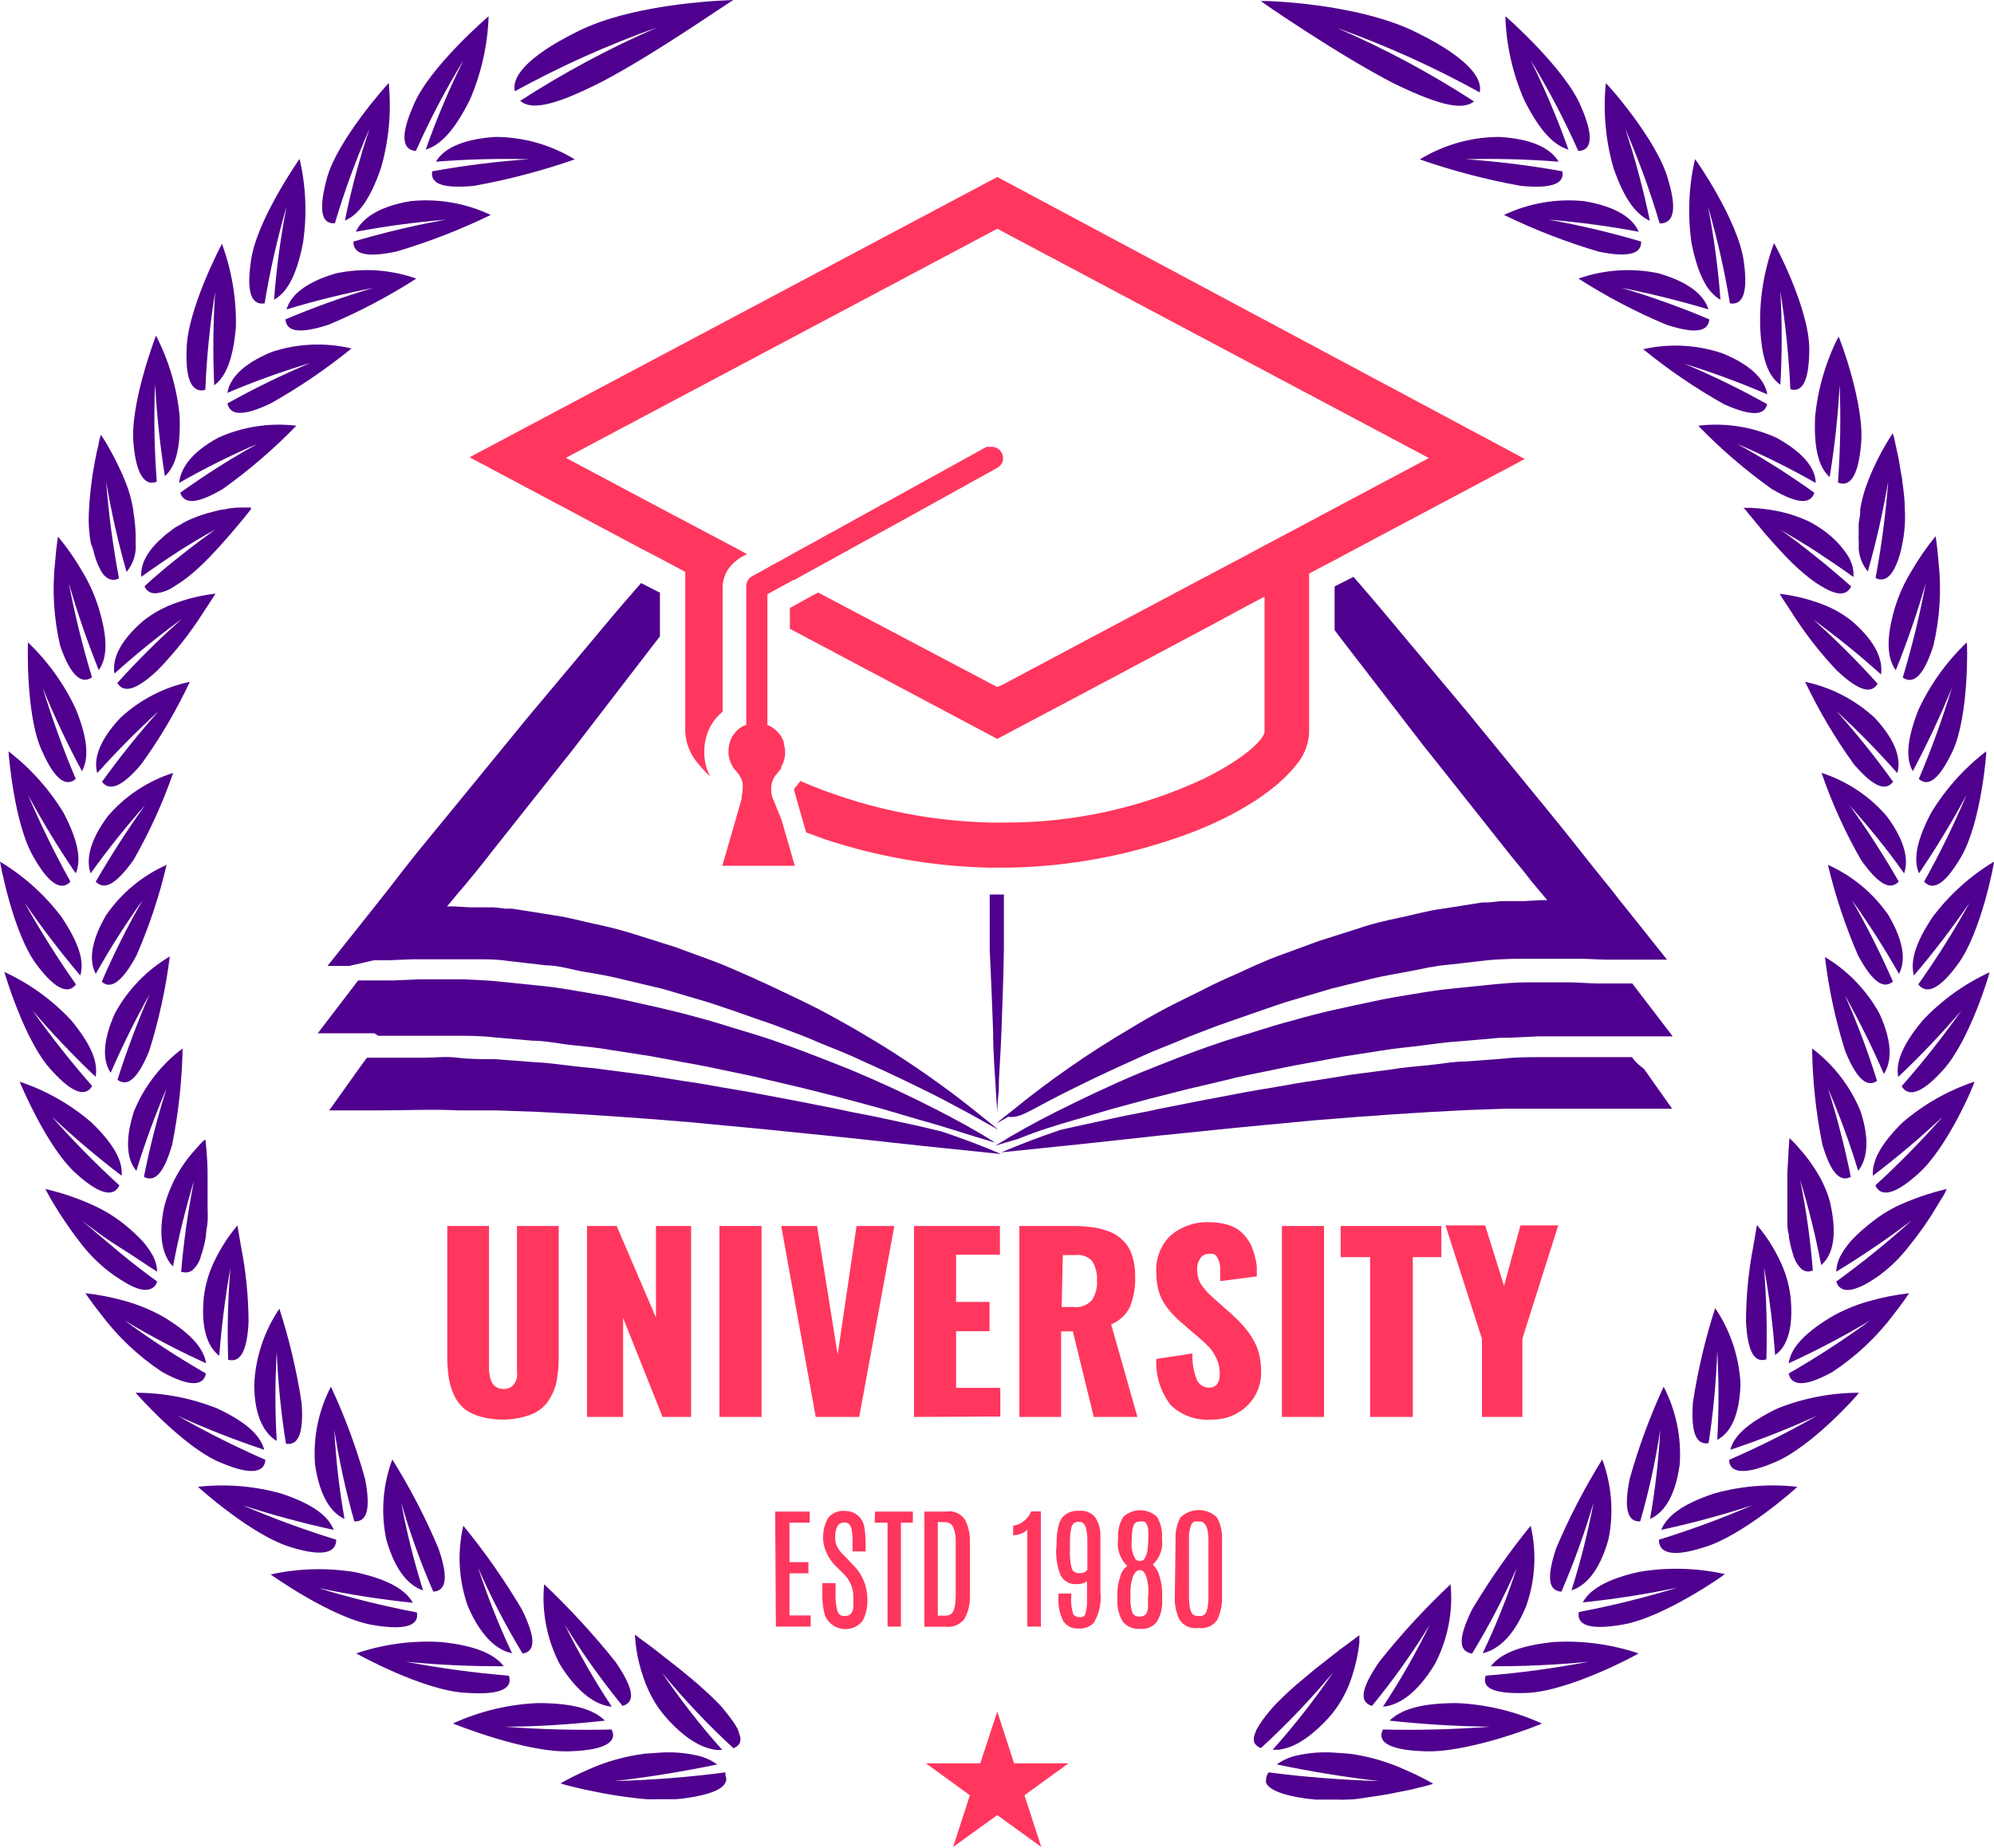 <?xml version="1.0" encoding="UTF-8"?>
<svg xmlns="http://www.w3.org/2000/svg" width="150" height="139" viewBox="0 0 150 139" fill="none">
  <path d="M69.053 84.696L66.098 84.057C65.117 83.844 64.123 83.688 63.157 83.46L60.215 82.878L57.288 82.324C56.322 82.125 55.342 81.983 54.376 81.812C53.41 81.641 52.443 81.457 51.463 81.329L48.621 80.874L45.78 80.505C44.813 80.349 43.847 80.292 42.938 80.178C42.029 80.064 41.02 79.936 40.096 79.894L37.255 79.681C36.288 79.681 35.322 79.681 34.413 79.567C33.504 79.454 32.779 79.567 31.955 79.567H27.607C27.38 79.88 27.138 80.192 26.911 80.519L24.765 83.531H28.659C30.591 83.531 32.495 83.432 34.441 83.531C35.407 83.531 36.359 83.531 37.283 83.531L40.196 83.631C44.06 83.815 47.939 84.085 51.818 84.412L57.658 84.966L63.512 85.563L69.38 86.202L75.291 86.813C73.87 86.188 72.35 85.634 70.858 85.123L69.053 84.696Z" fill="#4F008E"></path>
  <path d="M122.761 79.525H118.399C117.589 79.525 116.765 79.525 115.941 79.525C115.117 79.525 114.023 79.525 113.099 79.639L110.257 79.852C109.291 79.852 108.325 80.051 107.416 80.136C106.506 80.221 105.483 80.306 104.574 80.463L101.732 80.832L98.891 81.287C97.924 81.415 96.958 81.599 95.978 81.77C94.998 81.94 94.031 82.082 93.065 82.281L90.138 82.835L87.197 83.418C86.231 83.645 85.236 83.802 84.256 84.015L81.315 84.654L79.78 84.995C78.274 85.507 76.796 86.061 75.333 86.686L81.258 86.075L87.126 85.436L92.966 84.839L98.805 84.285C102.698 83.958 106.563 83.688 110.442 83.503L113.284 83.404C114.25 83.404 115.216 83.404 116.125 83.404C118.058 83.404 119.976 83.404 121.908 83.404H125.787L123.656 80.392C123.23 80.093 122.988 79.838 122.761 79.525Z" fill="#4F008E"></path>
  <path d="M28.46 77.919H31.301H32.637C33.148 77.919 33.674 77.919 34.186 77.919C35.166 77.919 36.146 77.919 37.127 78.033L40.068 78.289C41.048 78.289 42.014 78.516 42.995 78.615C43.975 78.715 44.97 78.814 45.936 78.985L48.863 79.439L51.79 79.98C52.77 80.15 53.751 80.349 54.717 80.562C55.683 80.775 56.663 80.946 57.63 81.201L60.471 81.869L63.384 82.608L66.226 83.375L69.067 84.213C70.488 84.597 71.795 85.023 73.174 85.45L74.864 85.961C73.444 85.052 71.923 84.228 70.417 83.46C68.314 82.381 66.174 81.386 63.995 80.477C62.091 79.724 60.201 78.971 58.312 78.317C57.345 77.976 56.365 77.692 55.385 77.394C54.404 77.095 53.438 76.782 52.443 76.527C50.468 75.973 48.465 75.561 46.462 75.106C45.453 74.879 44.444 74.737 43.421 74.552C42.398 74.367 41.404 74.225 40.366 74.126L37.297 73.813C36.502 73.742 35.706 73.713 34.896 73.671H34.2H33.361H32.864H32.125H31.557L29.653 73.756H29.298H28.857H28.104H26.939L26.442 74.41L23.899 77.734H28.161L28.46 77.919Z" fill="#4F008E"></path>
  <path d="M80.818 84.257L83.659 83.419L86.501 82.651L89.414 81.912L92.255 81.245C93.222 80.989 94.202 80.804 95.168 80.605C96.134 80.406 97.115 80.193 98.095 80.023L101.022 79.483L103.949 79.028C104.929 78.858 105.91 78.787 106.89 78.659C107.87 78.531 108.851 78.389 109.831 78.332L112.758 78.076C113.739 78.076 114.719 78.005 115.699 77.963C116.225 77.963 116.737 77.963 117.262 77.963H118.584H121.567H125.83L123.287 74.638L122.789 73.984H121.638H120.871H120.431H120.075L118.186 73.899H117.603H116.864H116.381H115.543H114.847C114.051 73.899 113.255 73.97 112.46 74.041L109.377 74.354C108.354 74.453 107.331 74.609 106.322 74.78C105.313 74.95 104.29 75.107 103.295 75.334C101.278 75.76 99.274 76.172 97.299 76.755C96.305 77.01 95.339 77.309 94.358 77.621C93.378 77.934 92.397 78.204 91.445 78.545C89.499 79.199 87.609 79.966 85.762 80.705C83.588 81.614 81.5 82.609 79.34 83.689C77.82 84.456 76.328 85.28 74.878 86.189C75.447 86.004 76.015 85.848 76.583 85.678C78.09 85.067 79.454 84.641 80.818 84.257Z" fill="#4F008E"></path>
  <path d="M28.133 72.236H28.332H29.284L31.003 72.165H31.841H32.296H32.907H33.702H34.512H35.166H35.962C36.686 72.165 37.382 72.165 38.121 72.279L41.077 72.62C42.071 72.62 43.037 72.961 44.018 73.117C44.998 73.273 45.979 73.458 46.945 73.7L49.872 74.396L52.713 75.234C53.552 75.461 54.361 75.774 55.2 76.044L57.217 76.754C57.63 76.896 58.041 77.024 58.439 77.181C59.377 77.55 60.343 77.877 61.281 78.289C62.219 78.701 63.171 79.042 64.123 79.468L66.524 80.562C67.575 81.045 68.627 81.557 69.664 82.068C70.701 82.58 71.483 82.992 72.392 83.489C73.003 83.802 73.6 84.157 74.197 84.484L75.077 84.981C74.708 84.654 74.324 84.356 73.955 84.058C71.131 81.752 68.133 79.666 64.989 77.82C64.094 77.28 63.185 76.783 62.276 76.285C61.366 75.788 60.428 75.334 59.434 74.865C58.439 74.396 57.814 74.083 56.99 73.728L56.606 73.543C55.654 73.131 54.703 72.691 53.765 72.336L50.824 71.256L47.811 70.304C46.807 69.987 45.788 69.721 44.757 69.508C43.734 69.295 42.725 68.997 41.673 68.855L38.533 68.357H38.036L37.141 68.258H36.388H36.09H35.606H35.393L34.157 68.187H33.631C34.043 67.704 34.427 67.206 34.825 66.766C35.521 65.913 36.246 65.061 36.899 64.194L42.398 57.26L42.924 56.607L48.834 48.92L49.644 47.869V44.587L48.224 43.862C47.442 44.771 46.646 45.666 45.879 46.59L39.656 54.021L33.518 61.523C32.097 63.242 30.676 64.976 29.355 66.723L29.042 67.121L27.479 69.096L24.637 72.662H26.271L28.133 72.236Z" fill="#4F008E"></path>
  <path d="M77.72 83.446C78.63 82.963 79.525 82.48 80.448 82.025C81.372 81.571 82.523 81.002 83.574 80.519L85.975 79.425C86.899 78.999 87.851 78.658 88.817 78.246C89.783 77.834 90.707 77.507 91.659 77.138L92.881 76.711L94.912 76.001C95.737 75.731 96.546 75.418 97.385 75.191L100.226 74.353L103.068 73.656C104.034 73.415 105.029 73.259 105.995 73.074C106.961 72.889 107.956 72.648 108.936 72.577L111.892 72.236C112.616 72.165 113.312 72.15 114.051 72.122H114.847H115.501H116.325H117.12H117.731H118.172H119.01L120.729 72.193H121.681H121.909H123.77H125.404L122.562 68.627C122.036 67.973 121.511 67.32 120.999 66.652L120.672 66.254C119.252 64.506 117.93 62.773 116.509 61.054L110.371 53.552L104.148 46.121C103.381 45.197 102.599 44.302 101.818 43.393L100.397 44.117V47.399C100.667 47.755 100.923 48.11 101.193 48.451L107.118 56.138L107.643 56.791L113.142 63.725C113.81 64.592 114.563 65.444 115.202 66.297L116.396 67.717H115.87L114.634 67.788H114.421H113.952H113.639H112.9L111.991 67.888H111.508L108.368 68.385C107.316 68.527 106.308 68.826 105.27 69.039C104.233 69.252 103.21 69.493 102.216 69.835L99.218 70.787L96.276 71.866C95.282 72.222 94.344 72.662 93.435 73.074L93.037 73.259C92.213 73.614 91.403 73.983 90.607 74.395C89.812 74.807 88.732 75.305 87.766 75.816C86.799 76.328 85.947 76.811 85.066 77.351C81.92 79.194 78.922 81.279 76.1 83.588C75.717 83.887 75.333 84.185 74.964 84.512L75.845 84.014C76.513 84.114 77.109 83.759 77.72 83.446Z" fill="#4F008E"></path>
  <path d="M74.708 77.592C74.708 79.354 74.85 80.817 74.907 81.855V81.983L75.02 83.688C75.02 83.688 75.02 83.034 75.134 82.011V81.897C75.134 80.832 75.276 79.368 75.333 77.635C75.39 75.901 75.489 73.656 75.518 71.369C75.518 70.047 75.518 68.683 75.518 67.291H74.452C74.452 68.712 74.452 70.133 74.452 71.397C74.552 73.614 74.651 75.83 74.708 77.592Z" fill="#4F008E"></path>
  <path d="M49.446 2.06C45.861 3.616 42.411 5.465 39.13 7.587C39.926 8.269 41.531 8.056 45.24 6.167C49.318 4.049 55.072 -0.014 55.186 3.7162e-05C55.299 0.014 47.868 0.099 43.35 2.415C39.4 4.39 38.491 5.911 38.732 6.863C42.169 4.976 45.751 3.37 49.446 2.06Z" fill="#4F008E"></path>
  <path d="M54.561 133.332C51.804 133.692 49.029 133.91 46.234 133.985C48.835 133.687 51.421 133.261 53.95 132.735C53.523 132.426 53.041 132.204 52.529 132.081C51.547 131.85 50.536 131.773 49.531 131.854L48.508 131.925C46.994 132.117 45.518 132.538 44.132 133.175C43.461 133.467 42.806 133.794 42.171 134.156L42.427 134.241L42.739 134.326L43.791 134.582L44.757 134.781C45.496 134.937 46.334 135.079 47.201 135.193C47.684 135.264 48.181 135.307 48.621 135.349C48.882 135.364 49.143 135.364 49.403 135.349H50.156H50.867L51.534 135.278C53.495 135.008 54.376 134.568 54.575 134.085C54.614 134.008 54.634 133.923 54.634 133.836C54.634 133.75 54.614 133.665 54.575 133.588C54.576 133.502 54.572 133.417 54.561 133.332Z" fill="#4F008E"></path>
  <path d="M42.952 131.741C45.794 131.641 46.419 130.903 46.007 130.107C43.32 130.17 40.631 130.099 37.951 129.894C40.508 129.894 43.023 129.709 45.51 129.439C44.7 128.643 43.265 128.118 40.466 128.118C38.255 128.209 36.083 128.731 34.072 129.652C34.072 129.652 39.613 131.911 42.952 131.741Z" fill="#4F008E"></path>
  <path d="M38.278 126.057C35.675 125.845 33.085 125.494 30.52 125.006C32.97 125.246 35.432 125.359 37.894 125.347C37.226 124.48 35.905 123.812 33.205 123.528C31.034 123.393 28.857 123.682 26.797 124.381C26.797 124.381 31.869 127.222 35.109 127.35C37.922 127.549 38.562 126.881 38.278 126.057Z" fill="#4F008E"></path>
  <path d="M31.358 121.298C28.859 120.823 26.387 120.211 23.955 119.465C26.303 119.957 28.674 120.327 31.06 120.573C30.52 119.635 29.326 118.839 26.726 118.271C24.613 117.922 22.452 117.979 20.361 118.442C20.361 118.442 24.964 121.738 28.076 122.25C30.818 122.718 31.528 122.122 31.358 121.298Z" fill="#4F008E"></path>
  <path d="M25.291 115.827C22.903 115.089 20.555 114.226 18.258 113.241C20.541 113.98 22.823 114.596 25.106 115.088C24.708 114.108 23.685 113.199 21.171 112.36C19.13 111.785 16.997 111.611 14.89 111.849C14.89 111.849 18.997 115.586 21.995 116.424C24.538 117.191 25.291 116.68 25.291 115.827Z" fill="#4F008E"></path>
  <path d="M19.963 109.817C17.708 108.831 15.508 107.726 13.37 106.507C15.493 107.472 17.665 108.326 19.878 109.064C19.608 108.056 18.67 107.047 16.34 105.953C14.387 105.173 12.304 104.773 10.202 104.773C10.202 104.773 13.825 108.922 16.638 110.045C19.096 111.082 19.906 110.67 19.963 109.817Z" fill="#4F008E"></path>
  <path d="M15.487 103.324C13.375 102.105 11.331 100.772 9.364 99.331C11.346 100.523 13.396 101.6 15.502 102.556C15.345 101.548 14.55 100.439 12.361 99.104C11.445 98.578 10.466 98.167 9.449 97.882C8.459 97.598 7.446 97.399 6.422 97.285C6.422 97.285 6.849 97.924 7.545 98.805C8.825 100.524 10.392 102.01 12.177 103.196C14.479 104.475 15.345 104.148 15.487 103.324Z" fill="#4F008E"></path>
  <path d="M46.305 125.02C44.652 122.952 42.857 121 40.934 119.18C40.736 121.26 41.146 123.353 42.114 125.205C43.535 127.492 44.955 128.302 46.021 128.387C44.712 126.409 43.53 124.35 42.483 122.221C43.795 124.352 45.247 126.393 46.831 128.33C47.726 128.075 47.797 127.208 46.305 125.02Z" fill="#4F008E"></path>
  <path d="M39.258 121.07C37.951 118.864 36.478 116.76 34.853 114.776C34.385 116.785 34.504 118.885 35.194 120.829C36.232 123.23 37.468 124.168 38.519 124.367C37.533 122.277 36.678 120.127 35.962 117.93C36.935 120.157 38.056 122.317 39.315 124.395C40.21 124.239 40.395 123.386 39.258 121.07Z" fill="#4F008E"></path>
  <path d="M32.978 116.467C32.001 114.153 30.842 111.92 29.511 109.789C28.796 111.71 28.638 113.793 29.056 115.799C29.753 118.272 30.832 119.323 31.827 119.636C31.143 117.469 30.592 115.263 30.179 113.029C30.834 115.315 31.641 117.556 32.594 119.735C33.475 119.678 33.816 118.868 32.978 116.467Z" fill="#4F008E"></path>
  <path d="M27.465 111.266C26.802 108.883 25.942 106.559 24.893 104.318C23.955 106.125 23.542 108.157 23.7 110.186C24.069 112.701 24.993 113.852 25.916 114.264C25.524 112.051 25.267 109.816 25.149 107.572C25.512 109.893 26.015 112.189 26.655 114.449C27.522 114.492 27.934 113.71 27.465 111.266Z" fill="#4F008E"></path>
  <path d="M21.512 108.609C22.364 108.737 22.862 108.012 22.691 105.554C22.326 103.145 21.766 100.769 21.015 98.45C19.876 100.136 19.223 102.102 19.125 104.134C19.125 106.648 19.949 107.885 20.816 108.396C20.687 106.167 20.687 103.933 20.816 101.704C20.912 104.017 21.144 106.323 21.512 108.609Z" fill="#4F008E"></path>
  <path d="M17.164 102.286C17.988 102.514 18.585 101.846 18.698 99.445C18.688 97.537 18.498 95.633 18.13 93.761C17.974 92.823 17.86 92.184 17.86 92.184C17.22 92.946 16.671 93.78 16.226 94.671C15.754 95.584 15.45 96.576 15.331 97.597C15.089 100.098 15.7 101.391 16.496 101.988C16.663 99.773 16.943 97.568 17.334 95.381C17.143 97.677 17.086 99.983 17.164 102.286Z" fill="#4F008E"></path>
  <path d="M55.484 130.05C55.357 129.818 55.215 129.595 55.057 129.382C54.76 128.973 54.442 128.58 54.105 128.203C53.551 127.634 52.884 127.024 52.187 126.427L51.122 125.546L50.084 124.736L49.161 124.011L48.763 123.713L48.195 123.301L47.868 123.045L47.769 122.974V123.13C47.813 123.762 47.908 124.389 48.053 125.006C48.151 125.414 48.269 125.817 48.408 126.214C48.609 126.812 48.871 127.388 49.189 127.933C49.381 128.267 49.6 128.586 49.843 128.885C50.395 129.572 51.029 130.187 51.733 130.718C51.919 130.853 52.114 130.976 52.315 131.087C52.794 131.375 53.325 131.563 53.878 131.641H54.333C52.695 129.807 51.181 127.865 49.8 125.83C51.458 127.846 53.252 129.745 55.171 131.513C55.367 131.452 55.534 131.32 55.64 131.144C55.722 130.944 55.722 130.719 55.64 130.519C55.597 130.36 55.544 130.203 55.484 130.05Z" fill="#4F008E"></path>
  <path d="M8.554 95.922C8.902 96.168 9.262 96.395 9.633 96.604C9.895 96.751 10.171 96.87 10.457 96.959C11.097 97.144 11.48 96.959 11.694 96.689C11.751 96.602 11.794 96.506 11.822 96.405C10.87 95.709 9.918 94.984 8.98 94.203C8.042 93.421 7.119 92.64 6.138 91.802C7.062 92.512 8.014 93.222 8.98 93.819C9.946 94.416 10.898 95.084 11.822 95.666C11.804 95.234 11.687 94.811 11.48 94.43C11.186 93.903 10.812 93.423 10.372 93.009C9.969 92.614 9.542 92.244 9.094 91.901C8.517 91.465 7.898 91.089 7.246 90.778C6.019 90.198 4.733 89.75 3.41 89.443C3.41 89.443 3.566 89.755 3.836 90.224L4.348 91.063L4.66 91.546C5.101 92.213 5.627 92.967 6.195 93.677C6.868 94.536 7.662 95.292 8.554 95.922Z" fill="#4F008E"></path>
  <path d="M5.783 88.334C7.729 90.081 8.625 89.939 8.98 89.172C7.193 87.541 5.495 85.814 3.893 84C5.598 85.591 7.36 87.083 9.15 88.447C9.236 87.424 8.696 86.188 6.863 84.426C5.283 83.068 3.454 82.031 1.478 81.372C1.478 81.372 3.538 86.387 5.783 88.334Z" fill="#4F008E"></path>
  <path d="M6.934 81.699C5.339 79.883 3.841 77.986 2.444 76.015C3.938 77.759 5.522 79.424 7.189 81.002C7.374 80.008 6.99 78.729 5.342 76.74C3.921 75.219 2.217 73.988 0.327 73.117C0.327 73.117 1.833 78.331 3.865 80.505C5.612 82.452 6.507 82.423 6.934 81.699Z" fill="#4F008E"></path>
  <path d="M5.712 74.054C4.32 72.07 3.03 70.017 1.847 67.902C3.152 69.799 4.551 71.63 6.039 73.386C6.337 72.406 6.039 71.085 4.618 68.968C3.357 67.303 1.79 65.895 0 64.819C0 64.819 0.952 70.161 2.742 72.548C4.305 74.651 5.215 74.722 5.712 74.054Z" fill="#4F008E"></path>
  <path d="M5.3 66.325C4.121 64.204 3.054 62.022 2.103 59.789C3.199 61.82 4.399 63.793 5.698 65.7C6.095 64.762 5.968 63.427 4.788 61.154C3.703 59.366 2.297 57.796 0.639 56.522C0.639 56.522 1.023 61.949 2.543 64.507C3.836 66.78 4.731 66.936 5.3 66.325Z" fill="#4F008E"></path>
  <path d="M5.698 58.596C4.752 56.357 3.922 54.071 3.211 51.747C4.084 53.887 5.071 55.979 6.167 58.013C6.65 57.132 6.678 55.783 5.726 53.396C4.848 51.492 3.619 49.771 2.103 48.323C2.103 48.323 1.904 53.765 3.154 56.479C4.206 58.88 5.072 59.15 5.698 58.596Z" fill="#4F008E"></path>
  <path d="M6.92 50.952C6.212 48.616 5.628 46.245 5.172 43.847C5.811 46.073 6.566 48.264 7.431 50.411C8.014 49.573 8.184 48.252 7.431 45.765C7.125 44.768 6.696 43.814 6.152 42.924C5.628 42.022 5.03 41.167 4.362 40.366C4.362 40.366 4.234 41.133 4.149 42.242C3.913 44.37 4.043 46.523 4.533 48.607C5.399 51.079 6.238 51.435 6.92 50.952Z" fill="#4F008E"></path>
  <path d="M12.958 86.075C13.43 83.702 13.691 81.291 13.739 78.872C12.122 80.083 10.861 81.707 10.088 83.575C9.321 85.947 9.619 87.326 10.258 88.079C10.904 85.97 11.663 83.897 12.532 81.87C11.84 84.057 11.271 86.282 10.827 88.533C11.58 88.931 12.29 88.42 12.958 86.075Z" fill="#4F008E"></path>
  <path d="M11.225 79.056C11.952 76.739 12.471 74.361 12.774 71.952C11.041 72.975 9.617 74.448 8.653 76.214C7.63 78.487 7.772 79.894 8.326 80.704C9.202 78.686 10.179 76.713 11.253 74.793C10.337 76.896 9.531 79.044 8.838 81.23C9.548 81.741 10.301 81.301 11.225 79.056Z" fill="#4F008E"></path>
  <path d="M10.258 71.895C11.224 69.691 11.985 67.403 12.532 65.061C10.698 65.88 9.126 67.187 7.985 68.84C6.735 70.985 6.735 72.392 7.204 73.259C8.277 71.349 9.453 69.499 10.727 67.718C9.589 69.699 8.564 71.743 7.658 73.841C8.241 74.41 9.107 74.04 10.258 71.895Z" fill="#4F008E"></path>
  <path d="M6.82 65.7C8.096 63.922 9.462 62.21 10.912 60.571C9.605 62.389 8.369 64.308 7.204 66.325C7.801 66.936 8.625 66.68 10.046 64.691C11.24 62.605 12.239 60.412 13.029 58.141C11.121 58.749 9.419 59.876 8.113 61.395C6.636 63.384 6.493 64.791 6.82 65.7Z" fill="#4F008E"></path>
  <path d="M7.317 58.155C8.777 56.525 10.319 54.97 11.935 53.495C10.425 55.192 9.002 56.966 7.673 58.809C8.184 59.491 9.093 59.32 10.628 57.487C12.036 55.541 13.258 53.467 14.28 51.292C12.322 51.705 10.515 52.644 9.051 54.006C7.346 55.825 7.047 57.203 7.317 58.155Z" fill="#4F008E"></path>
  <path d="M8.824 51.378C9.264 52.103 10.145 52.046 11.893 50.384C13.192 49.044 14.349 47.572 15.345 45.993C15.871 45.212 16.212 44.658 16.212 44.658C15.243 44.768 14.29 44.987 13.37 45.311C12.416 45.623 11.525 46.105 10.742 46.732C8.88 48.352 8.44 49.702 8.61 50.668C10.235 49.209 11.933 47.834 13.697 46.547C11.984 48.066 10.357 49.679 8.824 51.378Z" fill="#4F008E"></path>
  <path d="M13.924 95.722C14.117 95.735 14.308 95.68 14.464 95.566C14.799 95.265 15.032 94.868 15.132 94.429C15.292 93.967 15.411 93.492 15.487 93.008C15.487 92.668 15.587 92.298 15.615 91.915C15.644 91.531 15.615 91.119 15.615 90.721C15.615 90.323 15.615 89.911 15.615 89.513C15.615 89.115 15.615 88.718 15.615 88.348C15.615 86.927 15.445 85.748 15.459 85.748L15.345 85.776C15.217 85.904 14.947 86.174 14.635 86.544C13.538 87.758 12.753 89.221 12.347 90.806C11.836 93.25 12.347 94.6 13.015 95.268C13.423 93.095 13.95 90.947 14.592 88.831C14.142 91.094 13.82 93.381 13.626 95.68L13.924 95.722Z" fill="#4F008E"></path>
  <path d="M11.793 36.232C11.607 33.783 11.565 31.325 11.665 28.872C11.792 31.199 12.039 33.518 12.404 35.82C13.157 35.138 13.612 33.859 13.512 31.273C13.305 29.171 12.702 27.127 11.736 25.248C11.736 25.248 9.747 30.392 10.045 33.39C10.273 36.047 11.083 36.544 11.793 36.232Z" fill="#4F008E"></path>
  <path d="M15.445 29.326C15.547 26.861 15.793 24.403 16.184 21.966C16.033 24.303 16.009 26.646 16.113 28.985C16.937 28.374 17.533 27.152 17.747 24.567C17.786 22.445 17.43 20.334 16.695 18.343C16.695 18.343 14.081 23.259 14.038 26.286C13.925 28.943 14.635 29.554 15.445 29.326Z" fill="#4F008E"></path>
  <path d="M19.906 22.819C20.311 20.364 20.861 17.935 21.554 15.544C21.106 17.859 20.793 20.198 20.616 22.549C21.526 22.038 22.279 20.887 22.79 18.287C23.108 16.177 23.021 14.027 22.535 11.95C22.535 11.95 19.281 16.582 18.883 19.608C18.471 22.279 19.068 22.961 19.906 22.819Z" fill="#4F008E"></path>
  <path d="M25.192 16.795C25.911 14.375 26.78 12.003 27.792 9.69C27.036 11.953 26.419 14.258 25.945 16.596C26.911 16.184 27.82 15.104 28.673 12.589C29.26 10.527 29.453 8.372 29.241 6.238C29.241 6.238 25.348 10.5 24.567 13.498C23.87 16.155 24.339 16.852 25.192 16.795Z" fill="#4F008E"></path>
  <path d="M31.287 11.352C32.331 9.004 33.528 6.726 34.867 4.532C33.782 6.711 32.833 8.956 32.026 11.253C33.063 10.94 34.114 9.96 35.336 7.53C36.203 5.536 36.685 3.395 36.757 1.222C36.757 1.222 32.211 5.101 31.074 7.999C29.98 10.471 30.42 11.31 31.287 11.352Z" fill="#4F008E"></path>
  <path d="M16.425 32.921C14.237 34.114 13.583 35.336 13.47 36.331C15.378 35.24 17.347 34.258 19.366 33.39C17.359 34.503 15.419 35.732 13.555 37.07C13.839 37.88 14.691 38.008 16.78 36.771C18.756 35.358 20.602 33.77 22.293 32.026C20.292 31.786 18.263 32.095 16.425 32.921Z" fill="#4F008E"></path>
  <path d="M23.344 27.308C21.21 28.204 19.127 29.219 17.107 30.349C17.292 31.187 18.144 31.401 20.361 30.349C22.501 29.145 24.535 27.762 26.442 26.214C24.462 25.746 22.392 25.835 20.46 26.47C18.13 27.422 17.263 28.559 17.107 29.553C19.142 28.689 21.225 27.939 23.344 27.308Z" fill="#4F008E"></path>
  <path d="M25.291 20.56C22.833 21.27 21.838 22.308 21.554 23.274C23.728 22.62 25.916 22.08 28.09 21.654C25.84 22.32 23.63 23.112 21.469 24.027C21.554 24.879 22.364 25.192 24.723 24.425C27.017 23.462 29.223 22.302 31.316 20.958C29.382 20.275 27.298 20.138 25.291 20.56Z" fill="#4F008E"></path>
  <path d="M30.875 15.132C28.318 15.559 27.167 16.553 26.769 17.434C29.011 17.014 31.273 16.711 33.546 16.525C31.197 16.946 28.873 17.496 26.584 18.173C26.584 19.04 27.337 19.437 29.809 18.926C32.249 18.203 34.625 17.281 36.914 16.169C35.034 15.277 32.945 14.919 30.875 15.132Z" fill="#4F008E"></path>
  <path d="M32.793 12.163C35.118 11.981 37.452 11.919 39.784 11.978C37.344 12.149 34.916 12.452 32.509 12.887C32.381 13.74 33.106 14.223 35.663 13.981C38.235 13.515 40.767 12.85 43.236 11.992C41.44 10.892 39.375 10.307 37.269 10.301C34.612 10.472 33.319 11.267 32.793 12.163Z" fill="#4F008E"></path>
  <path d="M7.104 41.73C7.218 42.146 7.381 42.546 7.587 42.924C7.704 43.164 7.887 43.365 8.113 43.506C8.241 43.58 8.385 43.619 8.532 43.619C8.679 43.619 8.824 43.58 8.951 43.506C8.496 41.101 8.173 38.673 7.985 36.232C8.373 38.522 8.885 40.789 9.52 43.023C9.906 42.56 10.144 41.99 10.202 41.389C10.217 41.196 10.217 41.001 10.202 40.807C10.202 40.594 10.202 40.381 10.202 40.139C10.181 39.591 10.124 39.045 10.031 38.505C10.037 38.472 10.037 38.438 10.031 38.406C9.947 37.865 9.819 37.333 9.648 36.814C9.479 36.331 9.285 35.856 9.065 35.393C8.781 34.768 8.497 34.214 8.241 33.774C8.044 33.406 7.826 33.05 7.587 32.708C7.524 32.899 7.472 33.094 7.431 33.291C7.431 33.489 7.332 33.731 7.275 34.015C7.218 34.299 7.062 35.081 6.962 35.72L6.877 36.36C6.792 37.027 6.721 37.78 6.692 38.406C6.639 39.252 6.691 40.102 6.849 40.935C6.976 41.162 7.033 41.46 7.104 41.73Z" fill="#4F008E"></path>
  <path d="M18.883 38.178H18.315C17.974 38.178 17.477 38.178 16.894 38.32C16.61 38.32 16.311 38.434 15.999 38.505C15.479 38.628 14.97 38.794 14.479 39.002C14.157 39.13 13.848 39.287 13.555 39.471L13.171 39.684L12.475 40.21L11.907 40.721C11.736 40.892 11.58 41.063 11.452 41.219C11.215 41.505 11.014 41.82 10.855 42.157C10.737 42.428 10.66 42.715 10.628 43.009C10.621 43.137 10.621 43.265 10.628 43.393C11.537 42.739 12.447 42.114 13.37 41.517C14.294 40.92 15.217 40.366 16.212 39.826C15.289 40.48 14.393 41.162 13.498 41.872C12.603 42.583 11.736 43.293 10.87 44.103C10.941 44.283 11.071 44.433 11.239 44.529C11.375 44.6 11.527 44.635 11.68 44.629C12.191 44.59 12.682 44.413 13.1 44.117C13.44 43.914 13.767 43.691 14.081 43.45C14.67 42.983 15.225 42.474 15.743 41.929C16.311 41.347 16.851 40.736 17.334 40.182C17.818 39.627 18.13 39.23 18.429 38.874L18.869 38.32L18.883 38.178Z" fill="#4F008E"></path>
  <path d="M110.883 7.63C107.605 5.501 104.155 3.653 100.567 2.103C104.273 3.423 107.866 5.044 111.309 6.948C111.536 5.996 110.641 4.475 106.677 2.5C102.159 0.184 94.827 0.028 94.856 0.085C94.884 0.142 100.695 4.134 104.801 6.251C108.496 8.056 110.087 8.269 110.883 7.63Z" fill="#4F008E"></path>
  <path d="M104.532 129.439C107.018 129.709 109.547 129.865 112.091 129.894C109.41 130.099 106.722 130.17 104.034 130.107C103.622 130.903 104.191 131.641 107.103 131.741C110.428 131.911 116.012 129.695 115.984 129.652C113.971 128.735 111.8 128.214 109.59 128.118C106.777 128.118 105.342 128.643 104.532 129.439Z" fill="#4F008E"></path>
  <path d="M116.85 123.528C114.137 123.812 112.815 124.48 112.147 125.347C114.61 125.36 117.071 125.246 119.522 125.006C116.956 125.496 114.367 125.847 111.764 126.057C111.48 126.881 112.119 127.478 114.946 127.35C118.172 127.18 123.287 124.409 123.258 124.381C121.197 123.686 119.021 123.396 116.85 123.528Z" fill="#4F008E"></path>
  <path d="M123.329 118.242C120.729 118.811 119.536 119.663 119.067 120.544C121.452 120.298 123.824 119.928 126.171 119.436C123.739 120.182 121.268 120.794 118.768 121.269C118.612 122.121 119.323 122.689 122.022 122.221C125.134 121.709 129.78 118.441 129.752 118.413C127.641 117.946 125.461 117.888 123.329 118.242Z" fill="#4F008E"></path>
  <path d="M128.913 112.361C126.426 113.199 125.375 114.108 124.963 115.089C127.275 114.588 129.561 113.971 131.811 113.241C129.52 114.229 127.177 115.092 124.792 115.827C124.792 116.68 125.503 117.248 128.103 116.424C131.073 115.586 135.207 111.878 135.207 111.849C133.096 111.609 130.958 111.783 128.913 112.361Z" fill="#4F008E"></path>
  <path d="M130.163 109.064C132.376 108.328 134.549 107.474 136.671 106.507C134.536 107.732 132.335 108.837 130.078 109.817C130.078 110.67 130.959 111.082 133.403 110.045C136.245 108.922 139.882 104.802 139.839 104.773C137.742 104.774 135.663 105.174 133.715 105.953C131.371 107.089 130.433 108.056 130.163 109.064Z" fill="#4F008E"></path>
  <path d="M137.694 99.104C135.506 100.439 134.696 101.548 134.554 102.556C136.657 101.594 138.706 100.517 140.692 99.331C138.722 100.775 136.673 102.108 134.554 103.324C134.725 104.148 135.577 104.475 137.865 103.196C139.657 102.014 141.229 100.528 142.511 98.805C143.193 97.924 143.619 97.285 143.619 97.285C142.6 97.4 141.593 97.599 140.607 97.882C139.588 98.162 138.609 98.573 137.694 99.104Z" fill="#4F008E"></path>
  <path d="M107.927 125.205C108.903 123.355 109.318 121.262 109.121 119.18C107.19 120.993 105.395 122.944 103.75 125.02C102.244 127.208 102.329 128.075 103.21 128.33C104.798 126.397 106.251 124.355 107.558 122.221C106.516 124.349 105.339 126.409 104.034 128.387C105.142 128.302 106.535 127.492 107.927 125.205Z" fill="#4F008E"></path>
  <path d="M114.804 120.829C115.495 118.885 115.614 116.785 115.145 114.776C113.526 116.764 112.054 118.867 110.741 121.07C109.604 123.386 109.789 124.239 110.741 124.395C112.005 122.317 113.13 120.157 114.108 117.93C113.393 120.13 112.534 122.28 111.536 124.367C112.574 124.139 113.824 123.23 114.804 120.829Z" fill="#4F008E"></path>
  <path d="M120.999 115.799C121.408 113.791 121.246 111.709 120.53 109.789C119.205 111.923 118.046 114.156 117.064 116.467C116.268 118.868 116.566 119.678 117.461 119.735C118.402 117.551 119.209 115.311 119.877 113.029C119.458 115.263 118.903 117.469 118.214 119.636C119.223 119.323 120.303 118.272 120.999 115.799Z" fill="#4F008E"></path>
  <path d="M126.356 110.186C126.504 108.156 126.086 106.125 125.148 104.318C124.113 106.563 123.258 108.886 122.59 111.266C122.107 113.71 122.519 114.492 123.386 114.449C124.039 112.192 124.542 109.895 124.892 107.572C124.774 109.816 124.517 112.051 124.125 114.264C125.063 113.852 125.986 112.772 126.356 110.186Z" fill="#4F008E"></path>
  <path d="M130.931 104.091C130.824 102.059 130.166 100.094 129.027 98.408C128.276 100.726 127.715 103.102 127.35 105.512C127.18 107.97 127.677 108.695 128.53 108.567C128.884 106.266 129.102 103.946 129.183 101.619C129.304 103.848 129.304 106.082 129.183 108.311C130.107 107.842 130.86 106.606 130.931 104.091Z" fill="#4F008E"></path>
  <path d="M134.696 97.569C134.577 96.547 134.273 95.556 133.801 94.642C133.362 93.749 132.813 92.913 132.167 92.156C132.167 92.156 132.053 92.795 131.897 93.733C131.534 95.606 131.348 97.509 131.343 99.416C131.471 101.86 132.053 102.528 132.877 102.258C132.945 99.945 132.883 97.63 132.693 95.324C133.098 97.509 133.378 99.715 133.531 101.931C134.341 101.405 134.952 100.07 134.696 97.569Z" fill="#4F008E"></path>
  <path d="M101.505 131.926L100.482 131.854C99.472 131.773 98.456 131.85 97.47 132.082C96.957 132.202 96.474 132.425 96.049 132.735C98.578 133.261 101.15 133.687 103.764 133.986C100.922 133.9 98.18 133.687 95.438 133.332C95.306 133.492 95.235 133.693 95.239 133.901C95.226 133.971 95.226 134.043 95.239 134.114C95.452 134.597 96.333 135.037 98.294 135.307L98.962 135.378H99.686H100.596C100.851 135.392 101.107 135.392 101.363 135.378C101.86 135.378 102.358 135.293 102.784 135.222C103.65 135.108 104.489 134.966 105.228 134.81L106.208 134.611L107.245 134.355L107.558 134.27L107.814 134.185C107.18 133.819 106.525 133.492 105.853 133.204C104.477 132.559 103.011 132.127 101.505 131.926Z" fill="#4F008E"></path>
  <path d="M100.283 125.816C98.898 127.852 97.379 129.793 95.737 131.627H96.191C96.744 131.549 97.276 131.361 97.754 131.073C98.121 130.859 98.469 130.611 98.792 130.334C99.308 129.906 99.784 129.43 100.212 128.914C100.91 128.042 101.431 127.043 101.747 125.972C101.997 125.196 102.169 124.396 102.258 123.585C102.258 123.401 102.258 123.259 102.258 123.159C102.262 123.107 102.262 123.055 102.258 123.003L102.173 123.074L101.832 123.33L101.278 123.742L100.866 124.04L99.942 124.765L98.905 125.575L97.854 126.456C97.183 127.012 96.542 127.605 95.936 128.232C95.591 128.605 95.268 128.999 94.969 129.411C94.812 129.623 94.67 129.846 94.543 130.079C94.479 130.218 94.422 130.36 94.373 130.505C94.298 130.707 94.298 130.929 94.373 131.13C94.484 131.308 94.656 131.439 94.856 131.5C96.79 129.729 98.604 127.83 100.283 125.816Z" fill="#4F008E"></path>
  <path d="M140.891 88.447C142.719 87.057 144.474 85.572 146.148 84C144.552 85.814 142.858 87.54 141.076 89.172C141.417 89.939 142.312 90.081 144.258 88.334C146.503 86.387 148.606 81.386 148.521 81.372C146.546 82.034 144.718 83.071 143.136 84.426C141.346 86.188 140.82 87.424 140.891 88.447Z" fill="#4F008E"></path>
  <path d="M144.642 76.754C143.008 78.715 142.61 79.993 142.795 81.016C144.462 79.438 146.046 77.773 147.541 76.029C146.148 78.004 144.649 79.901 143.051 81.713C143.477 82.437 144.386 82.466 146.134 80.533C148.152 78.359 149.7 73.159 149.658 73.145C147.77 74.016 146.067 75.241 144.642 76.754Z" fill="#4F008E"></path>
  <path d="M147.271 72.548C149.047 70.161 150.041 64.819 149.999 64.819C148.212 65.893 146.649 67.302 145.395 68.968C143.974 71.085 143.719 72.406 143.974 73.386C145.467 71.633 146.866 69.803 148.166 67.902C146.993 70.023 145.703 72.077 144.301 74.054C144.841 74.722 145.736 74.651 147.271 72.548Z" fill="#4F008E"></path>
  <path d="M145.267 61.154C144.074 63.427 143.96 64.762 144.358 65.7C145.652 63.792 146.847 61.82 147.938 59.789C146.993 62.025 145.926 64.207 144.741 66.325C145.31 66.936 146.162 66.78 147.498 64.507C149.032 61.949 149.459 56.522 149.416 56.522C147.755 57.792 146.348 59.363 145.267 61.154Z" fill="#4F008E"></path>
  <path d="M143.889 58.013C144.974 55.975 145.956 53.884 146.83 51.747C146.126 54.074 145.296 56.36 144.344 58.596C144.969 59.15 145.765 58.88 146.901 56.479C148.137 53.765 147.995 48.323 147.953 48.323C146.435 49.773 145.201 51.493 144.315 53.396C143.378 55.783 143.392 57.132 143.889 58.013Z" fill="#4F008E"></path>
  <path d="M142.61 50.426C143.476 48.278 144.23 46.087 144.869 43.862C144.418 46.259 143.839 48.63 143.136 50.966C143.818 51.449 144.642 51.094 145.437 48.579C145.933 46.495 146.063 44.341 145.821 42.213C145.736 41.105 145.608 40.338 145.608 40.338C144.948 41.141 144.354 41.996 143.832 42.895C143.278 43.782 142.844 44.737 142.539 45.737C141.8 48.266 142.027 49.588 142.61 50.426Z" fill="#4F008E"></path>
  <path d="M137.723 90.707C137.653 90.358 137.553 90.016 137.424 89.684C137.299 89.359 137.157 89.042 136.998 88.732C136.562 87.928 136.038 87.175 135.435 86.487C135.213 86.218 134.976 85.962 134.725 85.72L134.611 85.621C134.611 85.621 134.526 86.757 134.455 88.221C134.455 88.59 134.455 88.988 134.455 89.386V90.594C134.455 90.991 134.455 91.403 134.455 91.787C134.455 92.171 134.455 92.54 134.568 92.881V93.037C134.64 93.485 134.744 93.927 134.881 94.359C134.993 94.793 135.224 95.186 135.549 95.495C135.706 95.607 135.896 95.662 136.089 95.652L136.373 95.581C136.193 93.28 135.871 90.993 135.407 88.732C136.054 90.847 136.585 92.996 136.998 95.169C137.794 94.501 138.234 93.151 137.723 90.707Z" fill="#4F008E"></path>
  <path d="M139.953 83.575C139.183 81.71 137.927 80.086 136.316 78.872C136.349 81.291 136.606 83.703 137.083 86.075C137.765 88.42 138.504 88.917 139.229 88.533C138.773 86.283 138.199 84.059 137.509 81.87C138.384 83.894 139.143 85.968 139.783 88.079C140.379 87.326 140.735 85.947 139.953 83.575Z" fill="#4F008E"></path>
  <path d="M141.388 76.257C140.423 74.496 139.005 73.024 137.282 71.994C137.569 74.405 138.083 76.784 138.816 79.098C139.74 81.343 140.507 81.784 141.203 81.315C140.522 79.125 139.716 76.976 138.788 74.879C139.862 76.798 140.839 78.771 141.715 80.789C142.269 79.937 142.425 78.53 141.388 76.257Z" fill="#4F008E"></path>
  <path d="M142.056 68.84C140.915 67.187 139.343 65.88 137.509 65.061C138.063 67.401 138.824 69.688 139.783 71.895C140.948 74.04 141.743 74.381 142.397 73.841C141.481 71.746 140.452 69.701 139.314 67.718C140.588 69.502 141.769 71.352 142.852 73.259C143.321 72.392 143.321 70.985 142.056 68.84Z" fill="#4F008E"></path>
  <path d="M141.928 61.395C140.624 59.88 138.928 58.754 137.026 58.141C137.809 60.413 138.803 62.606 139.996 64.691C141.417 66.68 142.212 66.936 142.838 66.325C141.703 64.344 140.465 62.423 139.129 60.571C140.55 62.176 141.971 63.895 143.235 65.7C143.562 64.791 143.406 63.384 141.928 61.395Z" fill="#4F008E"></path>
  <path d="M142.724 58.155C143.008 57.203 142.724 55.825 141.033 54.006C139.563 52.644 137.751 51.706 135.79 51.292C136.825 53.463 138.051 55.536 139.456 57.487C141.033 59.32 141.885 59.491 142.411 58.809C141.086 56.963 139.663 55.189 138.149 53.495C139.754 54.967 141.281 56.523 142.724 58.155Z" fill="#4F008E"></path>
  <path d="M139.342 46.746C138.558 46.118 137.668 45.637 136.714 45.325C135.794 45.001 134.841 44.782 133.872 44.671C133.872 44.671 134.213 45.225 134.739 46.007C135.737 47.594 136.889 49.079 138.177 50.44C139.939 52.102 140.806 52.159 141.246 51.435C139.726 49.741 138.113 48.133 136.415 46.618C138.182 47.901 139.88 49.276 141.502 50.738C141.644 49.715 141.204 48.366 139.342 46.746Z" fill="#4F008E"></path>
  <path d="M140.849 91.901C140.403 92.248 139.976 92.618 139.57 93.009C139.138 93.427 138.769 93.906 138.476 94.43C138.265 94.809 138.148 95.233 138.135 95.666C140.093 94.474 141.99 93.184 143.818 91.802C142.008 93.438 140.111 94.974 138.135 96.405C138.163 96.506 138.206 96.602 138.263 96.689C138.476 97.002 138.859 97.144 139.499 96.959C139.789 96.868 140.07 96.749 140.337 96.604C140.705 96.398 141.061 96.17 141.403 95.922C142.259 95.285 143.019 94.529 143.662 93.677C144.214 92.993 144.731 92.282 145.211 91.546C145.31 91.375 145.424 91.219 145.509 91.063L146.02 90.224C146.187 89.978 146.329 89.716 146.447 89.443C145.125 89.752 143.839 90.2 142.61 90.778C141.988 91.094 141.398 91.47 140.849 91.901Z" fill="#4F008E"></path>
  <path d="M139.939 38.476C139.939 38.789 139.854 39.073 139.825 39.343C139.812 39.598 139.812 39.854 139.825 40.11C139.811 40.332 139.811 40.555 139.825 40.778C139.825 40.991 139.825 41.176 139.825 41.36C139.889 41.959 140.126 42.527 140.507 42.994C141.142 40.76 141.654 38.493 142.042 36.203C141.859 38.643 141.541 41.072 141.09 43.477C141.214 43.551 141.357 43.59 141.502 43.59C141.647 43.59 141.789 43.551 141.914 43.477C142.065 43.382 142.196 43.256 142.297 43.108C142.425 42.937 142.53 42.751 142.61 42.554C142.737 42.279 142.841 41.993 142.923 41.701C142.994 41.446 143.065 41.147 143.121 40.82C143.284 39.988 143.341 39.138 143.292 38.291C143.292 37.609 143.193 36.87 143.107 36.245C143.107 36.032 143.036 35.819 143.008 35.606C142.908 34.967 142.809 34.384 142.695 33.901C142.582 33.418 142.582 33.375 142.539 33.176C142.506 32.977 142.454 32.782 142.383 32.594C142.383 32.594 142.099 33.006 141.729 33.659C141.36 34.313 141.189 34.654 140.905 35.279C140.621 35.904 140.507 36.245 140.337 36.7C140.161 37.219 140.028 37.751 139.939 38.291C139.918 38.351 139.918 38.416 139.939 38.476Z" fill="#4F008E"></path>
  <path d="M138.39 28.942C138.484 31.396 138.441 33.853 138.262 36.303C139.03 36.615 139.769 36.089 139.996 33.461C140.308 30.463 138.348 25.305 138.305 25.319C137.347 27.2 136.749 29.243 136.543 31.344C136.43 33.93 136.884 35.208 137.637 35.891C138.014 33.59 138.266 31.27 138.39 28.942Z" fill="#4F008E"></path>
  <path d="M133.929 28.942C134.063 26.605 134.063 24.261 133.929 21.924C134.317 24.361 134.568 26.818 134.682 29.284C135.477 29.511 136.103 28.9 136.103 26.243C136.103 23.216 133.488 18.272 133.446 18.3C132.711 20.291 132.359 22.402 132.408 24.524C132.508 27.152 133.105 28.374 133.929 28.942Z" fill="#4F008E"></path>
  <path d="M129.425 22.549C129.248 20.198 128.935 17.859 128.487 15.544C129.18 17.934 129.73 20.363 130.135 22.819C130.973 22.961 131.556 22.279 131.172 19.636C130.76 16.61 127.549 11.949 127.506 11.978C127.028 14.056 126.941 16.205 127.251 18.315C127.776 20.886 128.515 22.037 129.425 22.549Z" fill="#4F008E"></path>
  <path d="M124.111 16.61C123.629 14.274 123.013 11.968 122.264 9.704C123.271 12.017 124.135 14.389 124.849 16.809C125.716 16.809 126.27 16.127 125.489 13.526C124.693 10.543 120.843 6.223 120.8 6.266C120.588 8.4 120.781 10.555 121.368 12.617C122.235 15.118 123.13 16.155 124.111 16.61Z" fill="#4F008E"></path>
  <path d="M117.987 11.253C117.174 8.958 116.225 6.714 115.145 4.532C116.485 6.726 117.681 9.004 118.726 11.352C119.607 11.352 120.033 10.514 118.925 7.999C117.745 5.158 113.241 1.193 113.241 1.222C113.308 3.396 113.79 5.537 114.662 7.53C115.884 9.96 116.935 10.94 117.987 11.253Z" fill="#4F008E"></path>
  <path d="M136.486 37.07C134.624 35.729 132.684 34.5 130.675 33.39C132.699 34.259 134.672 35.241 136.586 36.331C136.586 35.337 135.804 34.115 133.616 32.921C131.778 32.095 129.749 31.785 127.748 32.026C129.439 33.77 131.285 35.359 133.261 36.772C135.35 38.008 136.216 37.88 136.486 37.07Z" fill="#4F008E"></path>
  <path d="M123.613 26.271C125.514 27.82 127.544 29.203 129.68 30.406C131.911 31.401 132.749 31.188 132.934 30.406C130.919 29.276 128.841 28.261 126.711 27.366C128.83 28.02 130.912 28.788 132.948 29.667C132.778 28.673 131.911 27.536 129.581 26.584C127.659 25.93 125.593 25.822 123.613 26.271Z" fill="#4F008E"></path>
  <path d="M128.586 24.027C126.43 23.112 124.224 22.32 121.979 21.654C124.153 22.08 126.327 22.62 128.515 23.274C128.231 22.308 127.222 21.27 124.764 20.56C122.757 20.139 120.674 20.277 118.74 20.958C120.838 22.301 123.049 23.461 125.347 24.425C127.691 25.192 128.501 24.879 128.586 24.027Z" fill="#4F008E"></path>
  <path d="M123.457 18.173C121.169 17.494 118.844 16.944 116.495 16.524C118.768 16.71 121.03 17.013 123.272 17.434C122.874 16.496 121.724 15.558 119.166 15.132C117.101 14.921 115.017 15.28 113.142 16.169C115.429 17.283 117.805 18.205 120.246 18.926C122.704 19.437 123.485 18.997 123.457 18.173Z" fill="#4F008E"></path>
  <path d="M114.393 13.981C116.936 14.223 117.675 13.74 117.533 12.887C115.131 12.453 112.707 12.15 110.272 11.978C112.599 11.919 114.928 11.981 117.248 12.163C116.723 11.267 115.444 10.458 112.787 10.301C110.676 10.306 108.606 10.89 106.805 11.992C109.279 12.851 111.816 13.516 114.393 13.981Z" fill="#4F008E"></path>
  <path d="M131.741 38.889L132.821 40.196C133.304 40.75 133.858 41.361 134.412 41.943C134.934 42.489 135.495 42.997 136.089 43.464C136.481 43.773 136.899 44.049 137.339 44.288C138.063 44.671 138.547 44.728 138.873 44.544C139.042 44.444 139.176 44.295 139.257 44.117C138.39 43.35 137.509 42.597 136.614 41.886C135.719 41.176 134.824 40.466 133.915 39.84C134.838 40.38 135.776 40.935 136.685 41.531C137.595 42.128 138.518 42.753 139.427 43.407C139.435 43.279 139.435 43.151 139.427 43.023C139.379 42.56 139.218 42.116 138.959 41.73C138.417 40.924 137.716 40.237 136.898 39.713C136.608 39.516 136.305 39.34 135.989 39.187C135.086 38.774 134.13 38.492 133.147 38.349C132.677 38.276 132.202 38.229 131.727 38.206H131.158C131.289 38.324 131.403 38.458 131.499 38.604L131.741 38.889Z" fill="#4F008E"></path>
  <path d="M75.021 13.314L35.322 34.399L48.38 41.347L49.531 41.944L51.051 42.754L51.548 43.024V44.572V55.087C51.604 55.971 51.954 56.812 52.543 57.474C52.813 57.807 53.108 58.121 53.424 58.412C53.164 57.919 53.014 57.376 52.983 56.82C52.983 56.749 52.983 56.678 52.983 56.593C52.974 56.204 53.022 55.817 53.125 55.442C53.326 54.693 53.758 54.026 54.362 53.538V44.146C54.376 43.635 54.544 43.14 54.845 42.725C54.967 42.565 55.105 42.418 55.257 42.285C55.39 42.165 55.532 42.056 55.683 41.958L55.996 41.788L56.194 41.688L55.527 41.319L55.257 41.177L53.239 40.111L51.818 39.358L51.562 39.216L50.738 38.79L42.569 34.442L75.021 17.207L107.487 34.456L99.317 38.804L98.507 39.244L98.237 39.386L96.816 40.139L94.799 41.205L94.543 41.347L93.378 41.972L91.844 42.782L90.096 43.706L89.186 44.189L81.883 48.068L75.347 51.549L75.021 51.677L74.68 51.506L61.537 44.572L60.215 45.297L59.42 45.738V47.301L74.566 55.343L75.021 55.584L75.475 55.343L82.125 51.819L90.963 47.116L93.804 45.581L94.827 45.041L95.126 44.885V55.087C94.955 55.811 93.307 57.232 90.522 58.596C85.842 60.778 80.738 61.899 75.575 61.878H74.495C69.574 61.763 64.721 60.702 60.201 58.753C60.1 58.901 59.991 59.043 59.874 59.179C59.874 59.179 59.789 59.292 59.747 59.335C59.704 59.378 59.747 59.42 59.747 59.491L60.329 61.537L60.642 62.617L62.063 63.143C66.06 64.46 70.23 65.179 74.438 65.274H75.546C79.723 65.24 83.868 64.559 87.837 63.257C92.327 61.836 95.85 59.662 97.484 57.573C98.07 56.903 98.419 56.06 98.479 55.172V44.672V43.152L98.976 42.882L100.496 42.086L101.633 41.475L114.705 34.527L75.021 13.314Z" fill="#FF375E"></path>
  <path d="M58.084 59.931C58.039 59.775 58.015 59.612 58.013 59.448C57.996 59.209 58.03 58.968 58.114 58.743C58.197 58.517 58.327 58.312 58.496 58.141L58.624 57.985C58.668 57.921 58.715 57.859 58.766 57.8V57.687L58.865 57.502C58.997 57.217 59.065 56.907 59.064 56.593C59.061 56.385 59.028 56.179 58.965 55.982C58.971 55.93 58.971 55.877 58.965 55.825C58.91 55.678 58.844 55.535 58.766 55.399L58.695 55.3C58.452 54.958 58.117 54.691 57.729 54.532V46.362V44.7L59.675 43.634H59.746L60.812 43.038L61.849 42.469L62.19 42.285L63.398 41.617L63.782 41.404L64.236 41.148L66.268 40.04L68.229 38.96L75.02 35.195C75.216 35.087 75.363 34.909 75.433 34.697C75.461 34.59 75.469 34.479 75.454 34.369C75.439 34.259 75.403 34.154 75.347 34.058C75.269 33.911 75.149 33.791 75.002 33.712C74.856 33.634 74.689 33.601 74.523 33.617H74.353C74.306 33.609 74.258 33.609 74.211 33.617L66.666 37.781L64.35 39.059L62.688 39.983L62.489 40.082L61.523 40.622L61.267 40.764L60.144 41.375L58.567 42.256L58.056 42.526L57.231 42.995L56.564 43.35C56.436 43.427 56.33 43.535 56.255 43.665C56.181 43.794 56.14 43.94 56.138 44.089V45.354V54.518C55.981 54.574 55.833 54.65 55.697 54.745C55.583 54.818 55.478 54.904 55.384 55.001L55.299 55.115L55.185 55.257C55.149 55.302 55.116 55.349 55.086 55.399C54.999 55.551 54.932 55.713 54.887 55.882C54.832 56.081 54.803 56.287 54.802 56.493C54.789 56.695 54.813 56.897 54.873 57.09C54.963 57.454 55.15 57.788 55.413 58.056C55.637 58.295 55.794 58.589 55.867 58.908C55.882 59.065 55.882 59.221 55.867 59.377C55.866 59.541 55.842 59.703 55.797 59.861V60.074L54.617 64.166L54.333 65.132H59.789L58.794 61.679L58.084 59.931Z" fill="#FF375E"></path>
  <path d="M76.285 132.65L75.021 128.757L73.742 132.65H69.65L72.96 135.052L71.696 138.945L75.021 136.544L78.331 138.945L77.067 135.052L80.377 132.65H76.285Z" fill="#FF375E"></path>
  <path d="M37.894 106.791C37.318 106.801 36.744 106.729 36.189 106.578C35.748 106.47 35.333 106.277 34.967 106.01C34.644 105.748 34.382 105.418 34.2 105.044C33.997 104.63 33.853 104.19 33.773 103.736C33.682 103.182 33.64 102.621 33.646 102.06V92.228H36.786V102.529C36.786 102.756 36.786 102.941 36.786 103.111C36.803 103.283 36.831 103.454 36.871 103.623C36.901 103.785 36.964 103.94 37.056 104.077C37.14 104.201 37.252 104.303 37.382 104.376C37.536 104.453 37.707 104.492 37.88 104.489C38.057 104.492 38.232 104.453 38.391 104.376C38.515 104.299 38.621 104.197 38.704 104.077C38.79 103.937 38.852 103.783 38.889 103.623C38.908 103.448 38.908 103.272 38.889 103.097C38.889 102.941 38.889 102.756 38.889 102.529V92.228H42.029V102.06C42.037 102.747 41.971 103.433 41.83 104.106C41.693 104.618 41.461 105.1 41.148 105.527C40.809 105.953 40.356 106.274 39.84 106.45C39.214 106.668 38.557 106.783 37.894 106.791Z" fill="#FF375E"></path>
  <path d="M44.16 106.592V92.228H46.39L49.346 99.119V92.228H51.989V106.592H49.843L46.873 99.147V106.592H44.16Z" fill="#FF375E"></path>
  <path d="M54.12 106.592V92.228H57.289V106.592H54.12Z" fill="#FF375E"></path>
  <path d="M61.366 106.592L58.766 92.228H61.466L63.014 101.903L64.435 92.228H67.277L64.634 106.592H61.366Z" fill="#FF375E"></path>
  <path d="M68.755 106.592V92.228H75.22V94.387H71.923V97.939H74.438V100.142H71.923V104.404H75.248V106.564L68.755 106.592Z" fill="#FF375E"></path>
  <path d="M76.683 106.592V92.227H80.605C81.141 92.22 81.678 92.253 82.21 92.326C82.663 92.391 83.107 92.51 83.532 92.682C83.913 92.841 84.257 93.078 84.54 93.378C84.831 93.683 85.045 94.053 85.166 94.458C85.328 94.962 85.405 95.491 85.393 96.021C85.424 96.797 85.293 97.571 85.009 98.294C84.719 98.901 84.212 99.377 83.588 99.629L85.563 106.592H82.281L80.704 100.155H79.823V106.592H76.683ZM79.866 98.322H80.704C80.963 98.359 81.228 98.334 81.475 98.247C81.722 98.16 81.945 98.016 82.125 97.825C82.426 97.378 82.567 96.842 82.523 96.305C82.55 95.806 82.426 95.311 82.168 94.884C82.013 94.709 81.819 94.575 81.601 94.493C81.383 94.412 81.148 94.385 80.917 94.415H79.951L79.866 98.322Z" fill="#FF375E"></path>
  <path d="M91.105 106.79C90.549 106.834 89.991 106.759 89.467 106.57C88.943 106.381 88.465 106.084 88.064 105.696C87.3 104.707 86.917 103.477 86.984 102.23L89.698 101.818C89.673 102.486 89.784 103.154 90.025 103.778C90.103 103.959 90.231 104.113 90.395 104.222C90.559 104.33 90.752 104.389 90.948 104.389C91.488 104.389 91.758 104.034 91.758 103.352C91.763 102.981 91.691 102.613 91.545 102.272C91.415 101.97 91.243 101.688 91.034 101.434C90.769 101.144 90.484 100.873 90.181 100.624L88.917 99.53C88.644 99.301 88.388 99.055 88.149 98.791C87.927 98.55 87.727 98.288 87.553 98.01C87.362 97.696 87.219 97.356 87.126 97.001C87.033 96.6 86.985 96.19 86.984 95.779C86.945 95.255 87.021 94.729 87.208 94.238C87.394 93.747 87.687 93.303 88.064 92.937C88.885 92.248 89.935 91.893 91.005 91.943C91.398 91.943 91.789 91.99 92.17 92.085C92.485 92.163 92.787 92.287 93.066 92.454C93.303 92.609 93.514 92.8 93.691 93.022C93.862 93.233 94.01 93.462 94.131 93.704C94.237 93.953 94.323 94.209 94.387 94.472C94.461 94.727 94.513 94.989 94.543 95.253C94.543 95.495 94.543 95.751 94.543 96.02L91.787 96.376C91.787 96.134 91.787 95.935 91.787 95.779C91.787 95.623 91.787 95.452 91.787 95.267C91.77 95.122 91.737 94.979 91.687 94.841C91.644 94.733 91.591 94.628 91.531 94.529C91.471 94.435 91.381 94.365 91.275 94.33C91.158 94.307 91.037 94.307 90.92 94.33C90.791 94.325 90.664 94.356 90.551 94.419C90.439 94.481 90.345 94.573 90.281 94.685C90.127 94.911 90.048 95.179 90.053 95.452C90.056 95.702 90.089 95.95 90.153 96.191C90.229 96.425 90.35 96.642 90.508 96.83C90.629 96.996 90.762 97.153 90.906 97.299L91.431 97.782L92.653 98.862C92.98 99.16 93.264 99.445 93.52 99.729C93.773 100.017 94.001 100.326 94.202 100.652C94.425 101.009 94.593 101.397 94.7 101.803C94.815 102.244 94.872 102.698 94.87 103.153C94.885 103.632 94.801 104.11 94.623 104.555C94.444 105 94.175 105.403 93.833 105.739C93.472 106.089 93.044 106.362 92.576 106.543C92.107 106.723 91.607 106.808 91.105 106.79Z" fill="#FF375E"></path>
  <path d="M96.433 106.592V92.228H99.601V106.592H96.433Z" fill="#FF375E"></path>
  <path d="M103.068 106.592V94.572H100.852V92.228H108.425V94.572H106.279V106.592H103.068Z" fill="#FF375E"></path>
  <path d="M111.48 106.591V100.709L108.737 92.184H111.721L113.142 96.731L114.378 92.184H117.22L114.52 100.709V106.591H111.48Z" fill="#FF375E"></path>
  <path d="M58.312 113.71H60.912V114.549H59.391V117.518H60.812V118.357H59.391V121.525H60.983V122.363H58.368L58.312 113.71Z" fill="#FF375E"></path>
  <path d="M62.02 116.382C61.947 116.143 61.913 115.893 61.921 115.643C61.913 115.146 62.035 114.657 62.276 114.222C62.427 114.021 62.629 113.864 62.862 113.766C63.094 113.669 63.348 113.635 63.597 113.668C63.94 113.664 64.272 113.784 64.534 114.006C64.795 114.228 64.967 114.537 65.018 114.876C65.087 115.313 65.12 115.755 65.118 116.197V116.709H64.137V116.126C64.153 115.75 64.124 115.373 64.052 115.004C64.02 114.865 63.952 114.737 63.853 114.634C63.759 114.563 63.644 114.528 63.526 114.535C63.422 114.529 63.319 114.551 63.227 114.598C63.134 114.646 63.056 114.717 63.001 114.805C62.872 115.054 62.813 115.334 62.83 115.615C62.809 115.88 62.863 116.146 62.986 116.382C63.087 116.555 63.206 116.717 63.342 116.865L63.583 117.106L64.18 117.732C64.853 118.391 65.236 119.29 65.245 120.232C65.283 120.822 65.16 121.411 64.89 121.937C64.707 122.164 64.468 122.338 64.196 122.443C63.925 122.548 63.63 122.58 63.343 122.535C63.055 122.491 62.784 122.371 62.557 122.189C62.33 122.007 62.154 121.768 62.048 121.497C61.916 121.001 61.854 120.489 61.864 119.977V119.096H62.858V119.877C62.834 120.322 62.882 120.769 63.001 121.198C63.03 121.31 63.097 121.407 63.19 121.475C63.283 121.542 63.397 121.575 63.512 121.568C63.606 121.58 63.701 121.569 63.79 121.537C63.879 121.505 63.959 121.452 64.023 121.383C64.137 121.232 64.197 121.047 64.194 120.857C64.194 120.616 64.194 120.346 64.194 120.048C64.185 119.728 64.11 119.413 63.976 119.122C63.842 118.832 63.65 118.571 63.413 118.357L62.844 117.788C62.458 117.395 62.174 116.912 62.02 116.382Z" fill="#FF375E"></path>
  <path d="M65.828 113.71H68.669V114.549H67.774V122.363H66.766V114.549H65.799L65.828 113.71Z" fill="#FF375E"></path>
  <path d="M69.536 113.71H71.17C71.441 113.664 71.719 113.697 71.971 113.805C72.223 113.913 72.438 114.093 72.591 114.321C72.866 114.855 72.993 115.454 72.96 116.054V119.876C73.009 120.542 72.866 121.207 72.548 121.794C72.381 122.005 72.162 122.168 71.914 122.27C71.665 122.372 71.394 122.409 71.127 122.377H69.536V113.71ZM71.895 116.026C71.919 115.627 71.851 115.229 71.696 114.861C71.636 114.748 71.546 114.655 71.435 114.592C71.324 114.529 71.198 114.499 71.071 114.505H70.545V121.539H71.071C71.235 121.552 71.4 121.512 71.54 121.425C71.767 121.254 71.895 120.786 71.895 120.004V116.026Z" fill="#FF375E"></path>
  <path d="M77.578 113.696H78.303V122.363H77.28V115.06C77.157 115.207 76.994 115.315 76.811 115.373C76.623 115.453 76.419 115.492 76.214 115.487V114.776C76.506 114.74 76.782 114.621 77.01 114.435C77.263 114.245 77.459 113.989 77.578 113.696Z" fill="#FF375E"></path>
  <path d="M79.482 116.211C79.464 115.733 79.512 115.255 79.624 114.79C79.679 114.548 79.785 114.32 79.937 114.123C80.093 113.959 80.284 113.832 80.495 113.751C80.707 113.67 80.933 113.637 81.159 113.654C81.375 113.63 81.594 113.656 81.798 113.73C82.002 113.804 82.187 113.923 82.338 114.08C82.614 114.466 82.767 114.927 82.778 115.401C82.778 115.629 82.778 115.927 82.778 116.282V119.777C82.868 120.578 82.694 121.387 82.281 122.079C82.132 122.234 81.949 122.352 81.748 122.426C81.546 122.5 81.33 122.527 81.116 122.506C80.898 122.521 80.68 122.48 80.483 122.385C80.286 122.291 80.117 122.146 79.994 121.966C79.714 121.422 79.587 120.814 79.624 120.204V119.877H80.59V120.033C80.544 120.513 80.597 120.996 80.747 121.454C80.808 121.524 80.885 121.578 80.972 121.612C81.058 121.647 81.151 121.661 81.244 121.653C81.332 121.664 81.421 121.645 81.496 121.598C81.571 121.552 81.627 121.481 81.656 121.397C81.75 121.041 81.789 120.672 81.77 120.303V118.953C81.551 119.109 81.285 119.184 81.017 119.167C80.767 119.192 80.516 119.142 80.296 119.023C80.076 118.904 79.896 118.721 79.781 118.499C79.53 117.862 79.418 117.179 79.454 116.495L79.482 116.211ZM81.798 116.069C81.812 115.697 81.778 115.325 81.699 114.961C81.66 114.814 81.582 114.681 81.471 114.577C81.379 114.504 81.262 114.469 81.144 114.478C81.022 114.471 80.901 114.507 80.803 114.579C80.704 114.652 80.634 114.757 80.605 114.876C80.516 115.272 80.478 115.678 80.491 116.083V116.566C80.462 117.044 80.505 117.523 80.619 117.987C80.662 118.103 80.743 118.201 80.849 118.265C80.954 118.33 81.079 118.357 81.201 118.342C81.514 118.342 81.713 118.257 81.798 118.072V116.069Z" fill="#FF375E"></path>
  <path d="M84.114 115.756C84.064 115.18 84.198 114.603 84.498 114.108C84.844 113.789 85.298 113.611 85.769 113.611C86.241 113.611 86.695 113.789 87.041 114.108C87.328 114.608 87.457 115.182 87.41 115.756C87.463 116.113 87.426 116.477 87.305 116.817C87.184 117.156 86.981 117.46 86.714 117.703C86.97 117.938 87.148 118.245 87.226 118.584C87.372 119.043 87.439 119.523 87.425 120.005V120.346C87.465 120.934 87.32 121.52 87.013 122.022C86.863 122.205 86.67 122.347 86.452 122.436C86.234 122.526 85.997 122.559 85.762 122.534C85.524 122.553 85.285 122.517 85.063 122.428C84.841 122.339 84.643 122.201 84.484 122.022C84.179 121.534 84.031 120.964 84.057 120.388V119.806C84.059 119.414 84.126 119.025 84.256 118.655C84.326 118.314 84.518 118.011 84.796 117.802C84.526 117.542 84.323 117.219 84.204 116.863C84.085 116.507 84.055 116.127 84.114 115.756ZM86.388 119.877C86.408 119.43 86.35 118.983 86.217 118.556C86.103 118.271 85.947 118.115 85.748 118.115C85.549 118.115 85.379 118.271 85.237 118.57C85.086 118.993 85.018 119.442 85.038 119.891V120.232C85.019 120.598 85.067 120.964 85.18 121.312C85.225 121.407 85.298 121.487 85.389 121.54C85.481 121.593 85.586 121.618 85.691 121.61C85.784 121.62 85.877 121.61 85.965 121.58C86.054 121.551 86.135 121.503 86.203 121.44C86.302 121.277 86.356 121.091 86.359 120.9C86.359 120.658 86.359 120.431 86.359 120.204L86.388 119.877ZM86.061 117.291C86.172 117.144 86.25 116.974 86.288 116.794C86.35 116.49 86.379 116.18 86.373 115.87C86.392 115.601 86.392 115.33 86.373 115.06C86.356 114.912 86.313 114.767 86.245 114.634C86.203 114.559 86.138 114.5 86.061 114.463C85.957 114.445 85.851 114.445 85.748 114.463C85.633 114.459 85.519 114.489 85.421 114.549C85.237 114.691 85.137 115.131 85.137 115.899C85.072 116.392 85.177 116.894 85.436 117.319C85.528 117.394 85.644 117.434 85.762 117.433C85.885 117.426 86.001 117.376 86.089 117.291H86.061Z" fill="#FF375E"></path>
  <path d="M88.433 115.884C88.393 115.289 88.516 114.695 88.789 114.165C89.158 113.801 89.656 113.598 90.174 113.598C90.692 113.598 91.19 113.801 91.559 114.165C91.838 114.693 91.966 115.288 91.929 115.884V120.033C91.958 120.659 91.837 121.283 91.573 121.852C91.421 122.08 91.206 122.259 90.954 122.368C90.701 122.476 90.423 122.509 90.153 122.463C89.882 122.509 89.604 122.476 89.352 122.368C89.1 122.259 88.884 122.08 88.732 121.852C88.46 121.286 88.338 120.66 88.377 120.033L88.433 115.884ZM90.906 115.884C90.906 115.032 90.735 114.591 90.38 114.463H90.138C90.035 114.449 89.93 114.449 89.826 114.463C89.7 114.546 89.609 114.673 89.57 114.819C89.468 115.125 89.425 115.448 89.442 115.771V120.033C89.442 120.819 89.542 121.293 89.741 121.454C89.843 121.53 89.968 121.57 90.096 121.568H90.394C90.467 121.549 90.535 121.515 90.593 121.468C90.806 121.298 90.906 120.829 90.906 120.047V115.785V115.884Z" fill="#FF375E"></path>
</svg>
